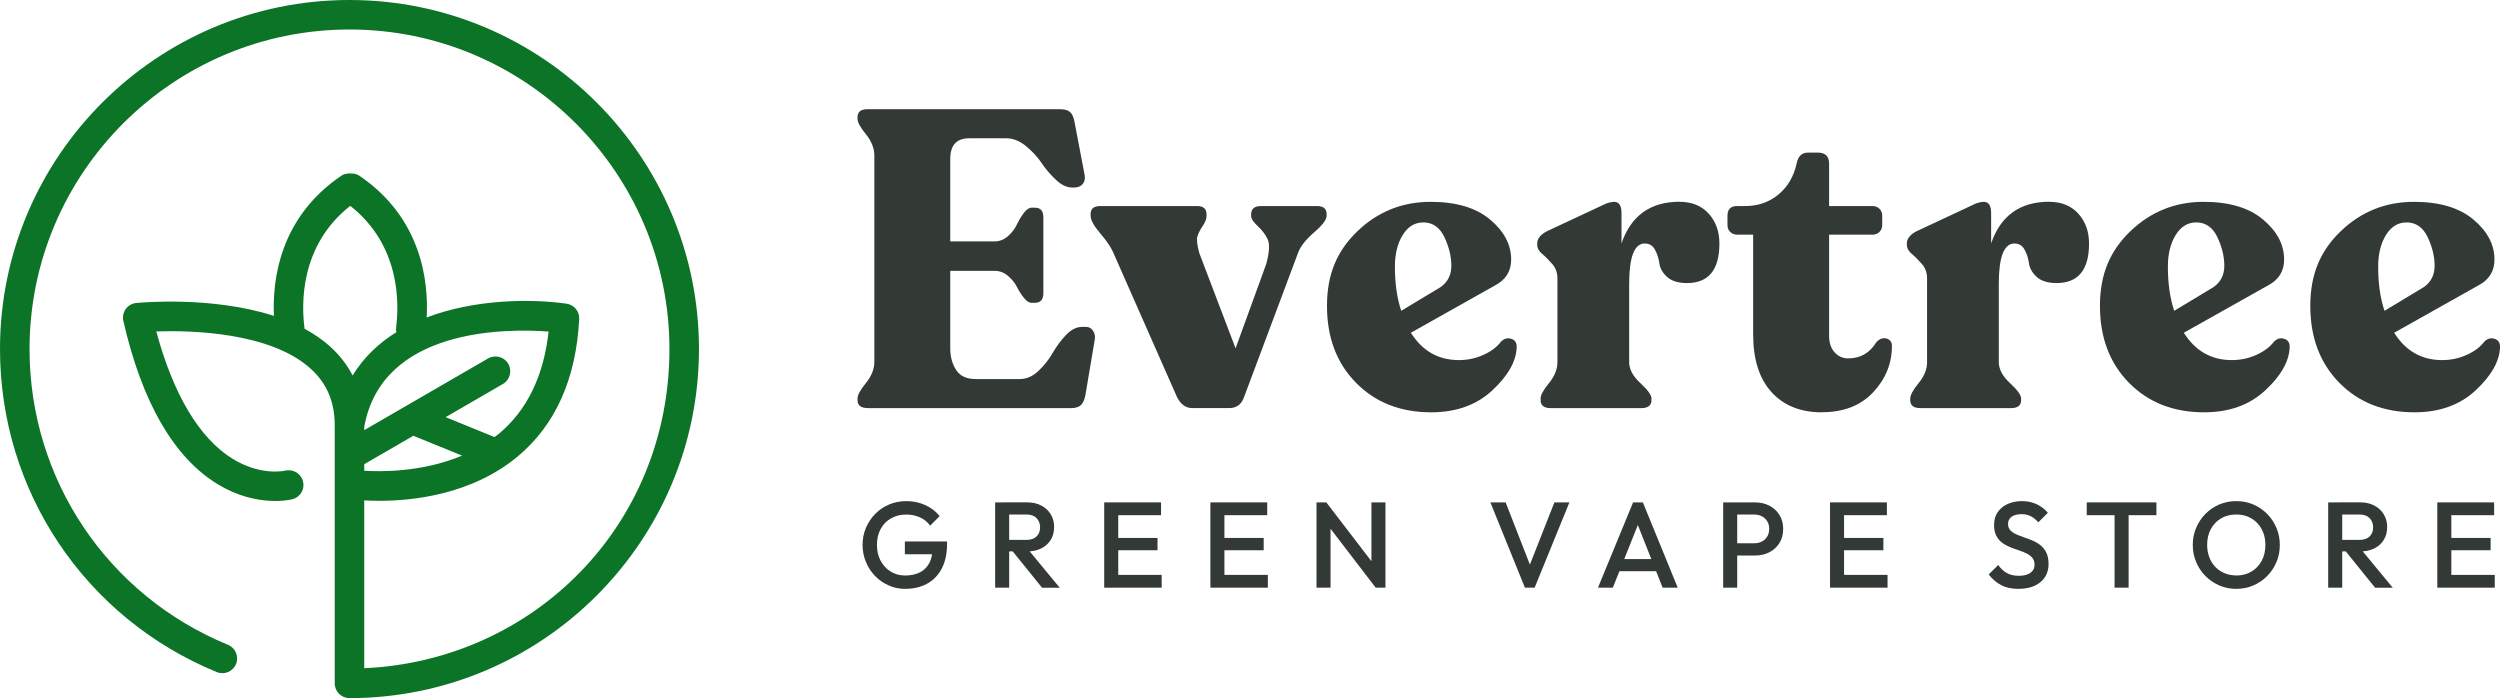 <svg width="265" height="74" viewBox="0 0 265 74" fill="none" xmlns="http://www.w3.org/2000/svg">
<g clip-path="url(#clip0_1004_2549)">
<path d="M37.045 0C16.62 0 0 16.6 0 37C0 52.072 9.02 65.508 22.976 71.24C23.774 71.567 24.692 71.189 25.018 70.386C25.345 69.589 24.966 68.672 24.163 68.346C11.389 63.101 3.131 50.799 3.131 37C3.131 18.324 18.346 3.127 37.045 3.127C55.745 3.127 70.96 18.324 70.96 37C70.96 55.676 56.59 70.013 38.611 70.831V53.041C39.036 53.066 39.575 53.087 40.228 53.087C43.702 53.087 50.011 52.45 54.894 48.37C58.881 45.041 61.069 40.148 61.395 33.821C61.437 33.013 60.856 32.304 60.052 32.19C56.138 31.641 50.275 31.729 45.231 33.65C45.433 29.829 44.702 23.119 38.103 18.635C37.87 18.474 37.605 18.412 37.341 18.391C37.3 18.386 37.263 18.391 37.222 18.391C37.123 18.391 37.02 18.376 36.926 18.391C36.662 18.412 36.403 18.474 36.169 18.635C29.663 23.056 28.86 29.627 29.036 33.484C22.473 31.361 14.868 32.076 14.443 32.117C13.997 32.159 13.588 32.397 13.328 32.759C13.064 33.122 12.976 33.583 13.074 34.023C15.065 42.68 18.429 48.5 23.085 51.332C27.227 53.848 30.851 52.958 31.001 52.916C31.83 52.704 32.328 51.865 32.121 51.032C31.913 50.198 31.068 49.691 30.234 49.887C30.13 49.913 27.621 50.472 24.619 48.608C21.12 46.434 18.357 41.789 16.568 35.131C20.265 35.007 28.637 35.203 32.924 39.076C34.645 40.63 35.48 42.597 35.48 45.077V72.436C35.48 73.301 36.18 74 37.045 74C57.471 74 74.091 57.4 74.091 37C74.091 16.6 57.471 0 37.045 0ZM38.611 49.903V49.204L43.816 46.191L48.984 48.298C44.671 50.105 40.145 50.001 38.611 49.898V49.903ZM58.15 35.146C57.637 39.837 55.874 43.472 52.904 45.963C52.748 46.092 52.582 46.206 52.416 46.33L47.237 44.218L53.308 40.702C54.054 40.267 54.309 39.309 53.878 38.564C53.443 37.818 52.489 37.564 51.737 37.994L38.611 45.595V45.253C40.488 34.748 53.666 34.81 58.15 35.146ZM35.024 36.757C34.205 36.016 33.277 35.385 32.281 34.851C32.281 34.831 32.286 34.815 32.281 34.8C31.939 32.236 31.778 26.028 37.128 21.819C42.468 26.018 42.318 32.216 41.981 34.774C41.96 34.929 41.986 35.069 42.012 35.214C40.156 36.358 38.564 37.87 37.377 39.801C36.797 38.678 36.014 37.658 35.019 36.757H35.024Z" fill="#0B7427"/>
<path d="M91.971 43.255C91.255 43.255 90.898 42.975 90.898 42.406V42.23C90.898 41.872 91.193 41.329 91.789 40.599C92.385 39.868 92.681 39.118 92.681 38.346V16.486C92.681 15.714 92.38 14.964 91.789 14.234C91.193 13.504 90.898 12.96 90.898 12.603V12.427C90.898 11.862 91.24 11.577 91.924 11.577H112.386C112.863 11.577 113.21 11.681 113.438 11.888C113.661 12.095 113.817 12.452 113.905 12.96L114.978 18.583C115.04 18.971 114.962 19.282 114.755 19.52C114.547 19.758 114.247 19.877 113.863 19.877H113.64C113.075 19.877 112.5 19.603 111.919 19.054C111.339 18.505 110.831 17.91 110.4 17.268C109.97 16.626 109.415 16.035 108.747 15.481C108.078 14.933 107.383 14.658 106.668 14.658H102.738C101.401 14.658 100.727 15.388 100.727 16.843V25.588H105.418C105.952 25.588 106.429 25.402 106.849 25.029C107.264 24.656 107.58 24.247 107.787 23.802C107.995 23.357 108.244 22.948 108.524 22.575C108.804 22.202 109.083 22.016 109.348 22.016H109.706C110.302 22.016 110.597 22.357 110.597 23.041V31.072C110.597 31.755 110.297 32.097 109.706 32.097H109.348C109.078 32.097 108.804 31.921 108.524 31.563C108.238 31.206 107.995 30.818 107.787 30.404C107.58 29.989 107.264 29.601 106.849 29.244C106.429 28.887 105.957 28.71 105.418 28.71H100.727V36.922C100.727 37.813 100.934 38.579 101.354 39.221C101.769 39.863 102.453 40.179 103.407 40.179H108.099C108.814 40.179 109.477 39.889 110.084 39.309C110.691 38.729 111.193 38.098 111.582 37.414C111.971 36.731 112.438 36.099 112.987 35.519C113.537 34.939 114.112 34.649 114.708 34.649H115.113C115.439 34.649 115.693 34.789 115.869 35.074C116.046 35.359 116.108 35.659 116.046 35.99L115.061 41.836C114.973 42.343 114.817 42.706 114.589 42.928C114.361 43.151 114.003 43.265 113.495 43.265H91.96L91.971 43.255Z" fill="#333A36"/>
<path d="M139.597 21.84C140.281 21.84 140.623 22.124 140.623 22.689V22.865C140.623 23.279 140.193 23.859 139.327 24.605C138.462 25.35 137.897 26.049 137.632 26.701L131.868 42.095C131.598 42.866 131.08 43.255 130.302 43.255H126.372C125.688 43.255 125.149 42.866 124.765 42.095L117.974 26.701C117.736 26.168 117.28 25.506 116.611 24.718C115.942 23.931 115.605 23.315 115.605 22.865V22.689C115.605 22.124 115.947 21.84 116.631 21.84H126.906C127.56 21.84 127.891 22.14 127.891 22.73V22.906C127.891 23.206 127.757 23.553 127.487 23.957C127.217 24.361 127.031 24.724 126.927 25.05C126.823 25.376 126.891 25.971 127.129 26.836L130.971 36.922L134.231 27.954C134.558 26.707 134.605 25.837 134.366 25.345C134.128 24.853 133.78 24.392 133.314 23.962C132.852 23.533 132.619 23.181 132.619 22.911V22.735C132.619 22.14 132.961 21.845 133.646 21.845H139.587L139.597 21.84Z" fill="#333A36"/>
<path d="M159.115 36.208C159.442 35.882 159.81 35.783 160.209 35.918C160.613 36.053 160.795 36.358 160.769 36.834C160.707 38.32 159.846 39.837 158.177 41.386C156.507 42.934 154.351 43.705 151.697 43.705C148.451 43.705 145.797 42.664 143.744 40.583C141.691 38.502 140.66 35.778 140.66 32.418C140.66 29.057 141.738 26.567 143.9 24.496C146.062 22.43 148.643 21.394 151.65 21.394C154.361 21.394 156.461 22.021 157.949 23.269C159.436 24.517 160.183 25.93 160.183 27.509C160.183 28.757 159.602 29.679 158.441 30.274L149.55 35.271C150.774 37.207 152.469 38.17 154.641 38.17C155.564 38.17 156.435 37.984 157.254 37.611C158.073 37.238 158.69 36.772 159.11 36.208H159.115ZM150.852 23.579C149.96 23.579 149.234 24.025 148.685 24.915C148.135 25.806 147.86 26.924 147.86 28.26C147.86 30.046 148.083 31.605 148.529 32.946L152.682 30.445C153.454 29.912 153.843 29.151 153.843 28.172C153.843 27.193 153.599 26.179 153.107 25.138C152.614 24.097 151.863 23.574 150.852 23.574V23.579Z" fill="#333A36"/>
<path d="M178.058 21.394C179.338 21.394 180.359 21.809 181.116 22.642C181.873 23.476 182.257 24.532 182.257 25.811C182.257 28.607 181.111 30.005 178.815 30.005C177.892 30.005 177.192 29.787 176.715 29.358C176.238 28.928 175.963 28.441 175.891 27.908C175.818 27.375 175.657 26.888 175.419 26.458C175.181 26.028 174.823 25.811 174.346 25.811C173.242 25.811 172.692 27.24 172.692 30.093V38.393C172.692 39.138 173.086 39.874 173.874 40.604C174.662 41.334 175.056 41.877 175.056 42.235V42.411C175.056 42.975 174.698 43.26 173.983 43.26H164.377C163.661 43.26 163.304 42.98 163.304 42.411V42.235C163.304 41.877 163.599 41.334 164.195 40.604C164.792 39.874 165.087 39.138 165.087 38.393V29.513C165.087 28.918 164.911 28.415 164.553 27.996C164.195 27.582 163.838 27.224 163.48 26.924C163.122 26.629 162.946 26.298 162.946 25.94V25.806C162.946 25.298 163.288 24.869 163.973 24.511L170.271 21.565C170.867 21.358 171.282 21.343 171.521 21.519C171.759 21.695 171.878 22.042 171.878 22.544V25.801C172.889 22.855 174.947 21.384 178.042 21.384L178.058 21.394Z" fill="#333A36"/>
<path d="M193.117 43.705C190.852 43.705 189.074 42.991 187.778 41.562C186.482 40.133 185.834 38.098 185.834 35.447V24.874H184.139C183.838 24.874 183.594 24.775 183.402 24.584C183.205 24.392 183.112 24.144 183.112 23.849V22.865C183.112 22.181 183.454 21.84 184.139 21.84H184.989C186.357 21.84 187.534 21.431 188.519 20.613C189.504 19.794 190.142 18.702 190.442 17.335C190.593 16.564 190.992 16.175 191.65 16.175H192.677C193.48 16.175 193.885 16.564 193.885 17.335V21.84H198.488C198.784 21.84 199.032 21.938 199.224 22.13C199.416 22.321 199.515 22.57 199.515 22.865V23.849C199.515 24.149 199.416 24.392 199.224 24.584C199.027 24.775 198.784 24.874 198.488 24.874H193.885V35.581C193.885 36.327 194.077 36.912 194.465 37.342C194.854 37.772 195.331 37.989 195.896 37.989C197.177 37.989 198.162 37.44 198.846 36.337C199.053 36.068 199.292 35.913 199.561 35.866C199.831 35.819 200.059 35.871 200.256 36.021C200.448 36.172 200.546 36.379 200.546 36.648C200.546 38.522 199.883 40.164 198.561 41.577C197.234 42.991 195.424 43.695 193.133 43.695L193.117 43.705Z" fill="#333A36"/>
<path d="M217.239 21.394C218.519 21.394 219.541 21.809 220.298 22.642C221.054 23.476 221.438 24.532 221.438 25.811C221.438 28.607 220.292 30.005 217.996 30.005C217.073 30.005 216.373 29.787 215.896 29.358C215.419 28.928 215.145 28.441 215.072 27.908C214.999 27.375 214.839 26.888 214.6 26.458C214.362 26.028 214.004 25.811 213.527 25.811C212.423 25.811 211.873 27.24 211.873 30.093V38.393C211.873 39.138 212.267 39.874 213.055 40.604C213.843 41.334 214.237 41.877 214.237 42.235V42.411C214.237 42.975 213.88 43.26 213.164 43.26H203.558C202.843 43.26 202.485 42.98 202.485 42.411V42.235C202.485 41.877 202.781 41.334 203.377 40.604C203.973 39.874 204.268 39.138 204.268 38.393V29.513C204.268 28.918 204.092 28.415 203.734 27.996C203.377 27.582 203.019 27.224 202.661 26.924C202.304 26.629 202.127 26.298 202.127 25.94V25.806C202.127 25.298 202.47 24.869 203.154 24.511L209.452 21.565C210.049 21.358 210.463 21.343 210.702 21.519C210.94 21.695 211.06 22.042 211.06 22.544V25.801C212.07 22.855 214.129 21.384 217.223 21.384L217.239 21.394Z" fill="#333A36"/>
<path d="M241.05 36.208C241.376 35.882 241.744 35.783 242.143 35.918C242.548 36.053 242.729 36.358 242.703 36.834C242.641 38.32 241.78 39.837 240.111 41.386C238.442 42.934 236.285 43.705 233.631 43.705C230.386 43.705 227.732 42.664 225.679 40.583C223.626 38.502 222.594 35.778 222.594 32.418C222.594 29.057 223.672 26.567 225.834 24.496C227.996 22.43 230.578 21.394 233.584 21.394C236.296 21.394 238.395 22.021 239.883 23.269C241.371 24.517 242.117 25.93 242.117 27.509C242.117 28.757 241.537 29.679 240.376 30.274L231.485 35.271C232.708 37.207 234.404 38.17 236.576 38.17C237.498 38.17 238.369 37.984 239.188 37.611C240.008 37.238 240.624 36.772 241.044 36.208H241.05ZM232.786 23.579C231.894 23.579 231.169 24.025 230.619 24.915C230.07 25.806 229.795 26.924 229.795 28.26C229.795 30.046 230.018 31.605 230.464 32.946L234.616 30.445C235.388 29.912 235.777 29.151 235.777 28.172C235.777 27.193 235.534 26.179 235.041 25.138C234.549 24.097 233.797 23.574 232.786 23.574V23.579Z" fill="#333A36"/>
<path d="M263.346 36.208C263.673 35.882 264.041 35.783 264.44 35.918C264.844 36.053 265.026 36.358 265 36.834C264.938 38.32 264.077 39.837 262.408 41.386C260.739 42.934 258.582 43.705 255.928 43.705C252.683 43.705 250.028 42.664 247.975 40.583C245.923 38.502 244.891 35.778 244.891 32.418C244.891 29.057 245.969 26.567 248.131 24.496C250.293 22.43 252.874 21.394 255.881 21.394C258.592 21.394 260.692 22.021 262.18 23.269C263.668 24.517 264.414 25.93 264.414 27.509C264.414 28.757 263.834 29.679 262.672 30.274L253.782 35.271C255 37.207 256.7 38.17 258.872 38.17C259.795 38.17 260.666 37.984 261.485 37.611C262.304 37.238 262.921 36.772 263.341 36.208H263.346ZM255.078 23.579C254.186 23.579 253.46 24.025 252.911 24.915C252.361 25.806 252.086 26.924 252.086 28.26C252.086 30.046 252.309 31.605 252.755 32.946L256.908 30.445C257.68 29.912 258.069 29.151 258.069 28.172C258.069 27.193 257.825 26.179 257.333 25.138C256.84 24.097 256.089 23.574 255.078 23.574V23.579Z" fill="#333A36"/>
<path d="M95.968 62.423C95.346 62.423 94.76 62.303 94.21 62.06C93.661 61.822 93.174 61.486 92.764 61.061C92.349 60.636 92.023 60.139 91.789 59.575C91.551 59.011 91.432 58.405 91.432 57.758C91.432 57.11 91.551 56.51 91.789 55.95C92.028 55.391 92.354 54.899 92.774 54.47C93.194 54.04 93.681 53.714 94.247 53.475C94.812 53.237 95.423 53.118 96.077 53.118C96.792 53.118 97.456 53.258 98.067 53.532C98.679 53.807 99.192 54.2 99.607 54.708L98.596 55.718C98.326 55.34 97.969 55.05 97.523 54.848C97.072 54.646 96.59 54.542 96.077 54.542C95.454 54.542 94.91 54.677 94.438 54.951C93.967 55.22 93.604 55.598 93.345 56.08C93.085 56.561 92.956 57.121 92.956 57.758C92.956 58.394 93.085 58.959 93.35 59.445C93.614 59.932 93.967 60.315 94.418 60.59C94.864 60.864 95.377 61.004 95.942 61.004C96.543 61.004 97.067 60.895 97.502 60.673C97.938 60.45 98.269 60.124 98.503 59.689C98.736 59.254 98.85 58.721 98.85 58.078L99.783 58.752H95.916V57.395H100.39V57.602C100.39 58.679 100.198 59.575 99.814 60.289C99.431 61.004 98.907 61.537 98.243 61.889C97.58 62.241 96.823 62.417 95.968 62.417V62.423Z" fill="#333A36"/>
<path d="M105.486 62.293V53.253H106.974V62.293H105.486ZM106.507 58.456V57.229H108.798C109.255 57.229 109.612 57.11 109.866 56.872C110.12 56.634 110.25 56.308 110.25 55.883C110.25 55.505 110.125 55.184 109.877 54.925C109.628 54.666 109.27 54.537 108.814 54.537H106.512V53.248H108.881C109.452 53.248 109.949 53.362 110.379 53.589C110.81 53.817 111.147 54.128 111.38 54.521C111.618 54.915 111.738 55.36 111.738 55.857C111.738 56.38 111.618 56.841 111.38 57.224C111.142 57.612 110.81 57.913 110.379 58.13C109.949 58.348 109.446 58.451 108.881 58.451H106.512L106.507 58.456ZM110.452 62.293L107.285 58.368L108.669 57.866L112.329 62.298H110.452V62.293Z" fill="#333A36"/>
<path d="M117.046 62.293V53.253H118.534V62.293H117.046ZM118.067 54.609V53.253H123.07V54.609H118.067ZM118.067 58.327V57.022H122.697V58.327H118.067ZM118.067 62.293V60.937H123.138V62.293H118.067Z" fill="#333A36"/>
<path d="M128.301 62.293V53.253H129.789V62.293H128.301ZM129.322 54.609V53.253H134.325V54.609H129.322ZM129.322 58.327V57.022H133.951V58.327H129.322ZM129.322 62.293V60.937H134.392V62.293H129.322Z" fill="#333A36"/>
<path d="M139.55 62.293V53.253H140.587L141.038 54.956V62.293H139.55ZM145.823 62.293L140.406 55.226L140.587 53.248L146.004 60.315L145.823 62.293ZM145.823 62.293L145.372 60.704V53.253H146.86V62.293H145.823Z" fill="#333A36"/>
<path d="M161.64 62.293L157.98 53.253H159.597L162.454 60.574H161.883L164.766 53.253H166.357L162.671 62.293H161.635H161.64Z" fill="#333A36"/>
<path d="M169.385 62.293L173.107 53.253H174.144L177.84 62.293H176.238L173.34 54.967H173.885L170.961 62.293H169.385ZM171.225 60.548V59.259H176.02V60.548H171.225Z" fill="#333A36"/>
<path d="M182.656 62.293V53.253H184.144V62.293H182.656ZM183.677 58.881V57.587H185.943C186.254 57.587 186.528 57.525 186.762 57.4C187 57.276 187.187 57.1 187.327 56.872C187.467 56.644 187.534 56.375 187.534 56.064C187.534 55.754 187.467 55.484 187.327 55.257C187.187 55.029 187 54.853 186.762 54.728C186.523 54.604 186.249 54.542 185.943 54.542H183.677V53.253H186.015C186.585 53.253 187.094 53.367 187.55 53.6C188.001 53.833 188.358 54.159 188.623 54.584C188.887 55.008 189.017 55.5 189.017 56.07C189.017 56.639 188.887 57.131 188.623 57.556C188.358 57.975 188.001 58.306 187.55 58.539C187.099 58.772 186.585 58.886 186.015 58.886H183.677V58.881Z" fill="#333A36"/>
<path d="M193.983 62.293V53.253H195.471V62.293H193.983ZM195.01 54.609V53.253H200.012V54.609H195.01ZM195.01 58.327V57.022H199.639V58.327H195.01ZM195.01 62.293V60.937H200.08V62.293H195.01Z" fill="#333A36"/>
<path d="M213.968 62.423C213.252 62.423 212.646 62.293 212.143 62.034C211.64 61.775 211.194 61.397 210.8 60.895L211.811 59.886C212.06 60.248 212.361 60.528 212.703 60.73C213.045 60.931 213.486 61.035 214.02 61.035C214.517 61.035 214.917 60.931 215.217 60.724C215.513 60.517 215.663 60.232 215.663 59.87C215.663 59.57 215.585 59.321 215.43 59.135C215.274 58.943 215.067 58.788 214.813 58.664C214.559 58.539 214.279 58.425 213.973 58.327C213.667 58.229 213.361 58.115 213.055 57.99C212.75 57.866 212.47 57.711 212.216 57.519C211.962 57.328 211.759 57.084 211.604 56.784C211.448 56.484 211.371 56.101 211.371 55.635C211.371 55.101 211.5 54.646 211.765 54.273C212.029 53.9 212.381 53.61 212.833 53.413C213.278 53.217 213.781 53.118 214.331 53.118C214.927 53.118 215.456 53.232 215.927 53.465C216.399 53.698 216.778 53.993 217.073 54.356L216.062 55.365C215.803 55.075 215.533 54.853 215.253 54.713C214.974 54.573 214.652 54.501 214.289 54.501C213.838 54.501 213.491 54.589 213.237 54.77C212.983 54.951 212.853 55.205 212.853 55.531C212.853 55.806 212.931 56.028 213.087 56.199C213.242 56.365 213.444 56.51 213.698 56.624C213.952 56.737 214.232 56.851 214.538 56.955C214.844 57.059 215.15 57.172 215.456 57.302C215.762 57.431 216.041 57.597 216.295 57.799C216.55 58.001 216.757 58.26 216.912 58.581C217.068 58.902 217.146 59.3 217.146 59.782C217.146 60.59 216.861 61.232 216.285 61.708C215.71 62.184 214.937 62.417 213.963 62.417L213.968 62.423Z" fill="#333A36"/>
<path d="M221.194 54.609V53.253H228.582V54.609H221.194ZM224.144 62.293V53.512H225.632V62.293H224.144Z" fill="#333A36"/>
<path d="M237.063 62.423C236.415 62.423 235.814 62.303 235.254 62.06C234.694 61.822 234.201 61.486 233.781 61.061C233.356 60.636 233.03 60.139 232.791 59.575C232.553 59.011 232.434 58.405 232.434 57.758C232.434 57.11 232.553 56.51 232.791 55.95C233.03 55.391 233.356 54.899 233.776 54.47C234.196 54.04 234.683 53.714 235.238 53.475C235.793 53.237 236.394 53.118 237.042 53.118C237.69 53.118 238.292 53.237 238.846 53.475C239.401 53.714 239.893 54.045 240.313 54.47C240.738 54.894 241.065 55.391 241.304 55.956C241.542 56.52 241.661 57.126 241.661 57.768C241.661 58.41 241.542 59.021 241.304 59.58C241.065 60.144 240.738 60.636 240.319 61.061C239.899 61.486 239.411 61.817 238.857 62.055C238.302 62.298 237.706 62.417 237.063 62.417V62.423ZM237.037 61.004C237.649 61.004 238.188 60.864 238.649 60.59C239.111 60.315 239.474 59.932 239.738 59.445C240.002 58.959 240.132 58.4 240.132 57.758C240.132 57.286 240.054 56.851 239.904 56.458C239.753 56.064 239.541 55.728 239.261 55.438C238.981 55.148 238.66 54.925 238.286 54.77C237.913 54.615 237.493 54.537 237.037 54.537C236.436 54.537 235.902 54.672 235.44 54.946C234.979 55.215 234.616 55.593 234.352 56.075C234.087 56.556 233.958 57.115 233.958 57.752C233.958 58.229 234.035 58.664 234.186 59.062C234.336 59.461 234.549 59.803 234.818 60.087C235.088 60.372 235.414 60.595 235.793 60.755C236.171 60.916 236.586 60.994 237.032 60.994L237.037 61.004Z" fill="#333A36"/>
<path d="M246.788 62.293V53.253H248.276V62.293H246.788ZM247.81 58.456V57.229H250.101C250.557 57.229 250.915 57.11 251.169 56.872C251.423 56.634 251.552 56.308 251.552 55.883C251.552 55.505 251.428 55.184 251.179 54.925C250.93 54.666 250.573 54.537 250.116 54.537H247.815V53.248H250.184C250.754 53.248 251.252 53.362 251.682 53.589C252.112 53.817 252.449 54.128 252.683 54.521C252.921 54.915 253.04 55.36 253.04 55.857C253.04 56.38 252.921 56.841 252.683 57.224C252.444 57.612 252.112 57.913 251.682 58.13C251.252 58.348 250.749 58.451 250.184 58.451H247.815L247.81 58.456ZM251.755 62.293L248.587 58.368L249.971 57.866L253.631 62.298H251.755V62.293Z" fill="#333A36"/>
<path d="M258.354 62.293V53.253H259.842V62.293H258.354ZM259.375 54.609V53.253H264.378V54.609H259.375ZM259.375 58.327V57.022H264.005V58.327H259.375ZM259.375 62.293V60.937H264.445V62.293H259.375Z" fill="#333A36"/>
</g>
<defs>
<clipPath id="clip0_1004_2549">
<rect width="265" height="74" fill="white"/>
</clipPath>
</defs>
</svg>
